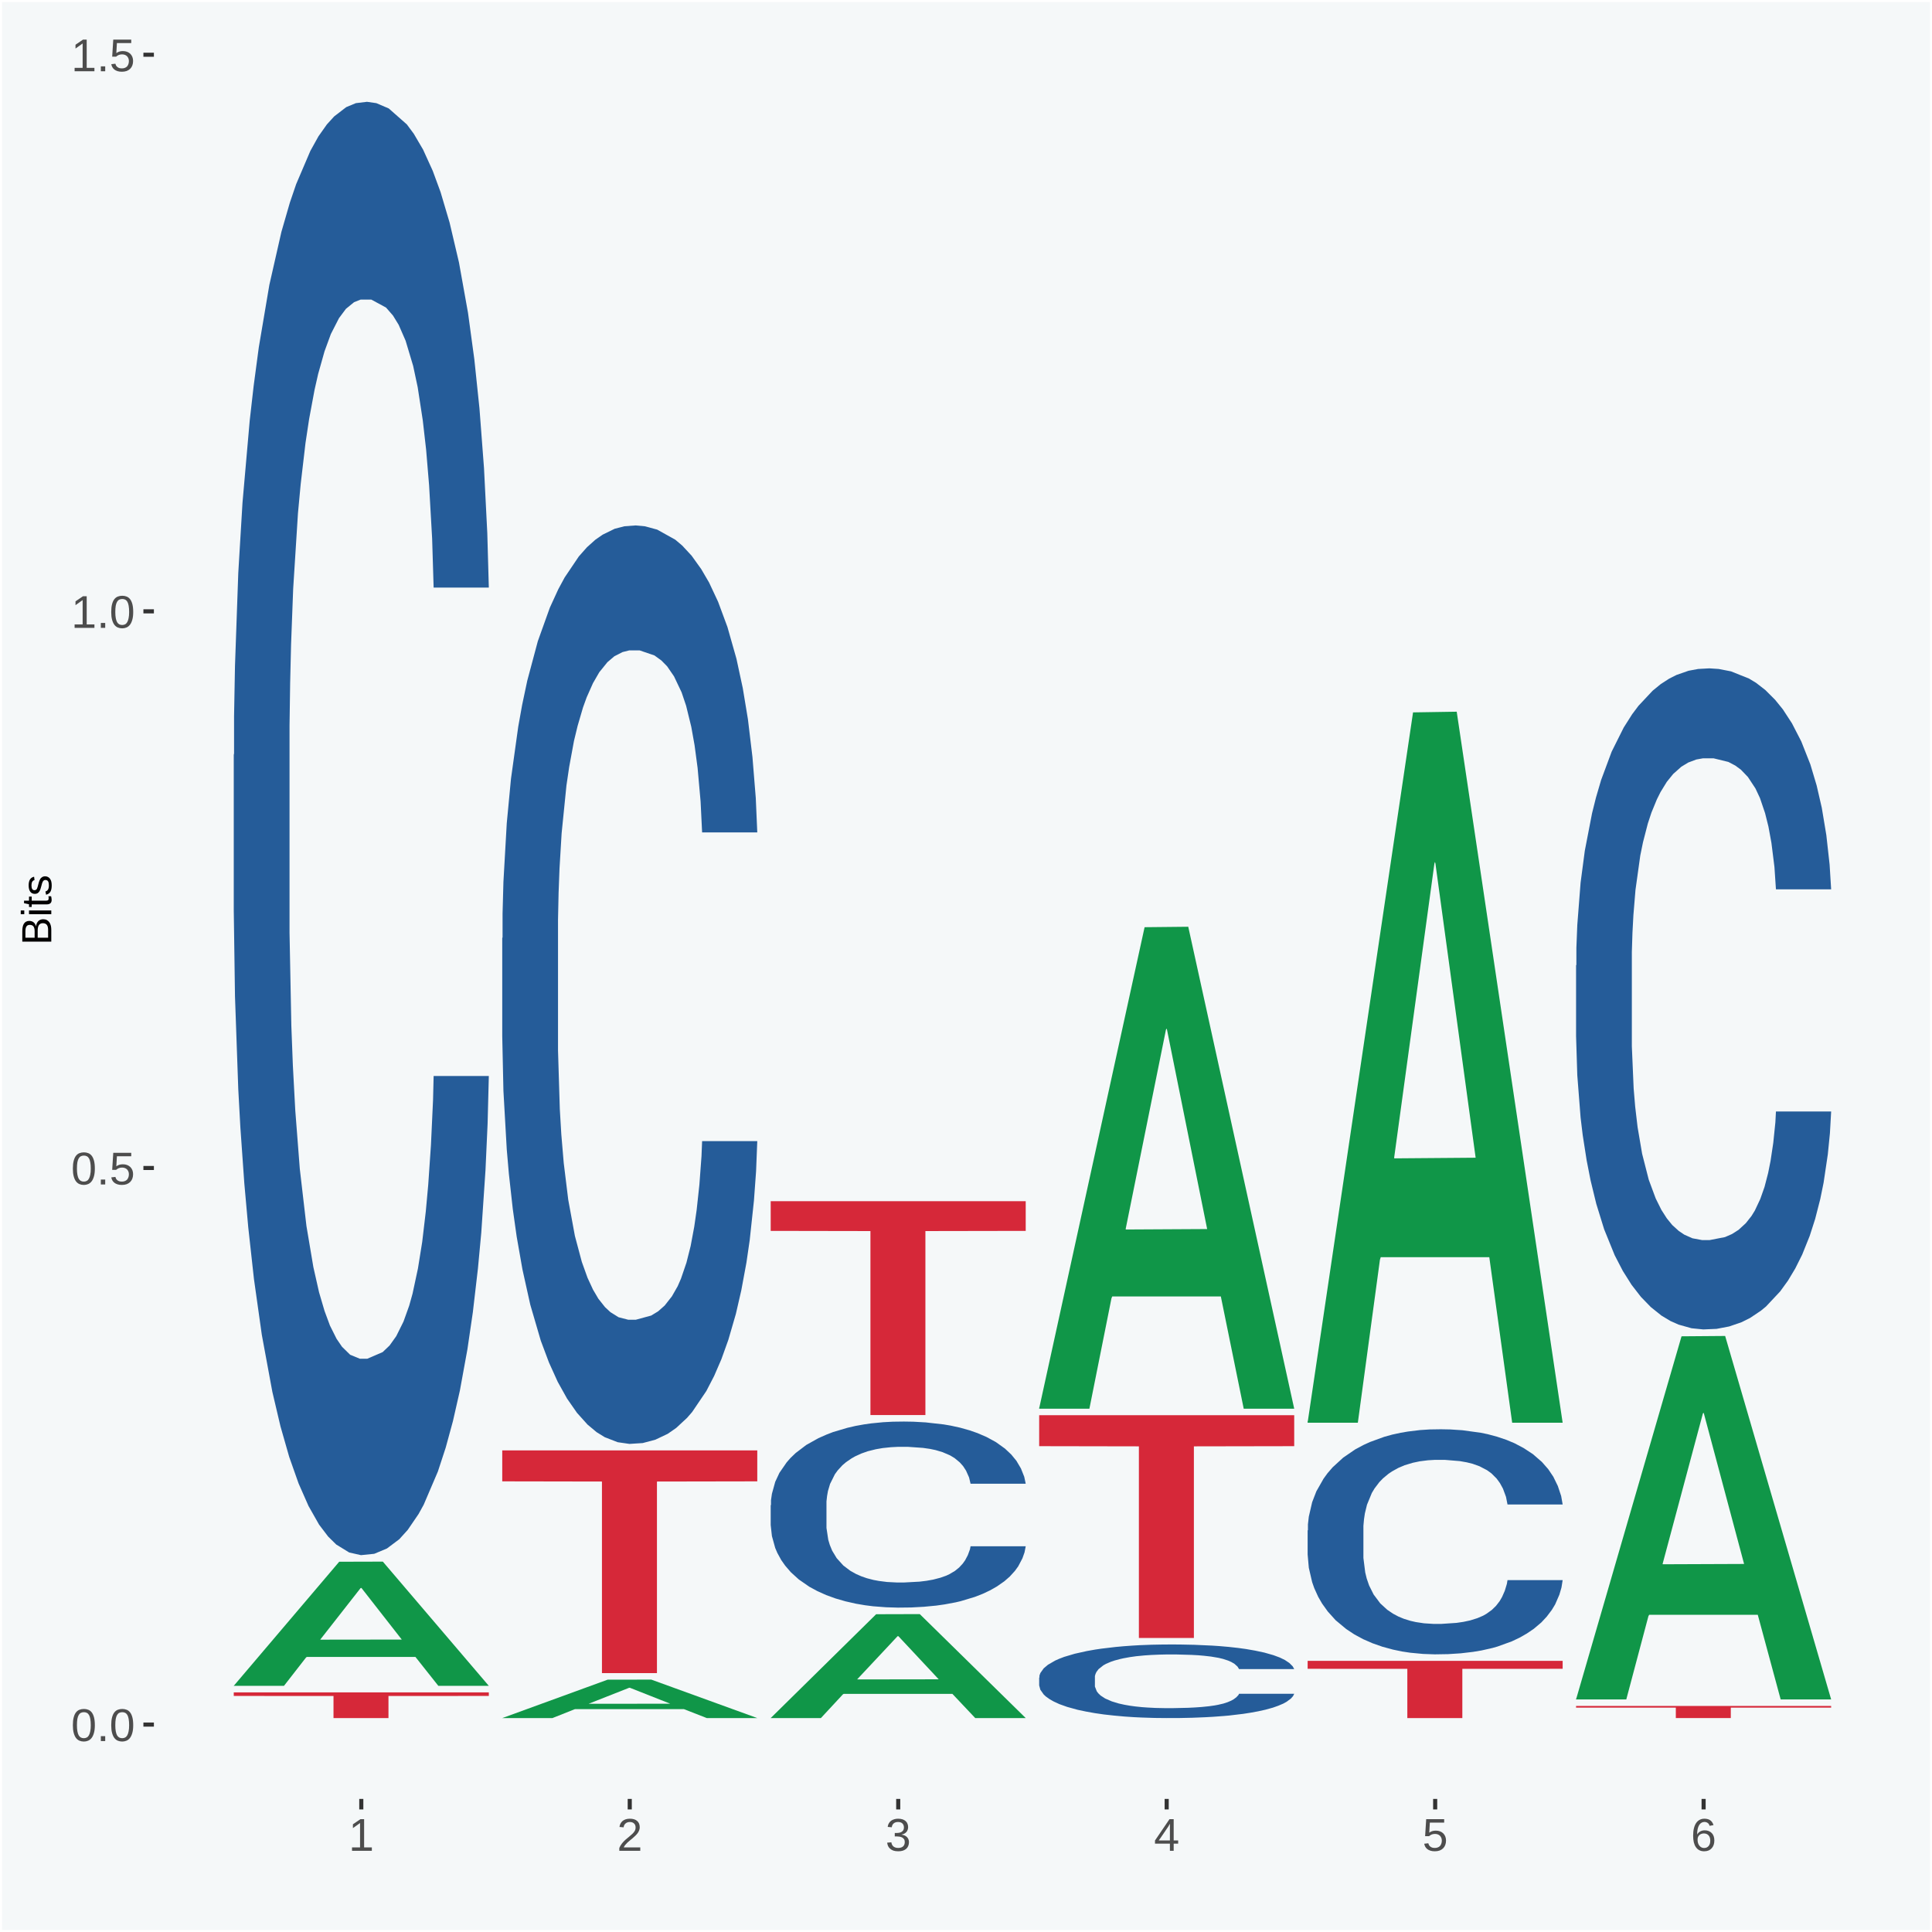<?xml version="1.0" encoding="UTF-8"?>
<svg xmlns="http://www.w3.org/2000/svg" xmlns:xlink="http://www.w3.org/1999/xlink" width="504pt" height="504pt" viewBox="0 0 504 504" version="1.1">
<defs>
<g>
<symbol overflow="visible" id="glyph0-0">
<path style="stroke:none;" d="M 0.406 0 L 0.406 -8 L 3.594 -8 L 3.594 0 Z M 0.797 -0.406 L 3.188 -0.406 L 3.188 -7.594 L 0.797 -7.594 Z M 0.797 -0.406 "/>
</symbol>
<symbol overflow="visible" id="glyph0-1">
<path style="stroke:none;" d="M 6.203 -4.125 C 6.203 -3.332 6.125 -2.664 5.969 -2.125 C 5.82 -1.582 5.617 -1.145 5.359 -0.812 C 5.098 -0.477 4.789 -0.238 4.438 -0.094 C 4.094 0.051 3.723 0.125 3.328 0.125 C 2.922 0.125 2.539 0.051 2.188 -0.094 C 1.844 -0.238 1.539 -0.477 1.281 -0.812 C 1.031 -1.145 0.832 -1.582 0.688 -2.125 C 0.539 -2.664 0.469 -3.332 0.469 -4.125 C 0.469 -4.957 0.539 -5.645 0.688 -6.188 C 0.832 -6.738 1.035 -7.176 1.297 -7.5 C 1.555 -7.82 1.859 -8.047 2.203 -8.172 C 2.555 -8.305 2.941 -8.375 3.359 -8.375 C 3.754 -8.375 4.125 -8.305 4.469 -8.172 C 4.812 -8.047 5.113 -7.82 5.375 -7.5 C 5.633 -7.176 5.836 -6.738 5.984 -6.188 C 6.129 -5.645 6.203 -4.957 6.203 -4.125 Z M 5.141 -4.125 C 5.141 -4.781 5.098 -5.328 5.016 -5.766 C 4.941 -6.203 4.828 -6.551 4.672 -6.812 C 4.516 -7.07 4.328 -7.254 4.109 -7.359 C 3.891 -7.473 3.641 -7.531 3.359 -7.531 C 3.055 -7.531 2.789 -7.473 2.562 -7.359 C 2.344 -7.254 2.156 -7.07 2 -6.812 C 1.844 -6.551 1.723 -6.203 1.641 -5.766 C 1.566 -5.328 1.531 -4.781 1.531 -4.125 C 1.531 -3.5 1.57 -2.969 1.656 -2.531 C 1.738 -2.094 1.852 -1.742 2 -1.484 C 2.156 -1.223 2.344 -1.035 2.562 -0.922 C 2.789 -0.805 3.047 -0.75 3.328 -0.75 C 3.609 -0.75 3.859 -0.805 4.078 -0.922 C 4.305 -1.035 4.492 -1.223 4.641 -1.484 C 4.797 -1.742 4.914 -2.094 5 -2.531 C 5.094 -2.969 5.141 -3.5 5.141 -4.125 Z M 5.141 -4.125 "/>
</symbol>
<symbol overflow="visible" id="glyph0-2">
<path style="stroke:none;" d="M 1.094 0 L 1.094 -1.281 L 2.234 -1.281 L 2.234 0 Z M 1.094 0 "/>
</symbol>
<symbol overflow="visible" id="glyph0-3">
<path style="stroke:none;" d="M 6.172 -2.688 C 6.172 -2.27 6.109 -1.891 5.984 -1.547 C 5.859 -1.203 5.672 -0.906 5.422 -0.656 C 5.18 -0.414 4.879 -0.223 4.516 -0.078 C 4.148 0.055 3.723 0.125 3.234 0.125 C 2.805 0.125 2.43 0.07 2.109 -0.031 C 1.785 -0.133 1.508 -0.273 1.281 -0.453 C 1.062 -0.629 0.883 -0.836 0.75 -1.078 C 0.625 -1.316 0.535 -1.57 0.484 -1.844 L 1.547 -1.969 C 1.586 -1.812 1.645 -1.66 1.719 -1.516 C 1.801 -1.367 1.91 -1.238 2.047 -1.125 C 2.18 -1.008 2.348 -0.914 2.547 -0.844 C 2.742 -0.781 2.984 -0.75 3.266 -0.75 C 3.535 -0.75 3.781 -0.789 4 -0.875 C 4.227 -0.957 4.422 -1.078 4.578 -1.234 C 4.734 -1.398 4.852 -1.602 4.938 -1.844 C 5.031 -2.082 5.078 -2.359 5.078 -2.672 C 5.078 -2.922 5.035 -3.148 4.953 -3.359 C 4.867 -3.578 4.75 -3.766 4.594 -3.922 C 4.445 -4.078 4.258 -4.195 4.031 -4.281 C 3.812 -4.363 3.562 -4.406 3.281 -4.406 C 3.113 -4.406 2.953 -4.391 2.797 -4.359 C 2.648 -4.328 2.516 -4.285 2.391 -4.234 C 2.266 -4.18 2.148 -4.117 2.047 -4.047 C 1.941 -3.973 1.844 -3.895 1.75 -3.812 L 0.719 -3.812 L 1 -8.25 L 5.688 -8.25 L 5.688 -7.359 L 1.953 -7.359 L 1.797 -4.734 C 1.984 -4.879 2.219 -5.004 2.5 -5.109 C 2.781 -5.211 3.113 -5.266 3.5 -5.266 C 3.914 -5.266 4.285 -5.203 4.609 -5.078 C 4.941 -4.953 5.223 -4.773 5.453 -4.547 C 5.68 -4.316 5.859 -4.047 5.984 -3.734 C 6.109 -3.422 6.172 -3.07 6.172 -2.688 Z M 6.172 -2.688 "/>
</symbol>
<symbol overflow="visible" id="glyph0-4">
<path style="stroke:none;" d="M 0.922 0 L 0.922 -0.891 L 3.016 -0.891 L 3.016 -7.25 L 1.156 -5.922 L 1.156 -6.922 L 3.109 -8.25 L 4.078 -8.25 L 4.078 -0.891 L 6.094 -0.891 L 6.094 0 Z M 0.922 0 "/>
</symbol>
<symbol overflow="visible" id="glyph0-5">
<path style="stroke:none;" d="M 0.609 0 L 0.609 -0.75 C 0.805 -1.207 1.047 -1.609 1.328 -1.953 C 1.617 -2.305 1.922 -2.625 2.234 -2.906 C 2.555 -3.188 2.867 -3.445 3.172 -3.688 C 3.484 -3.938 3.766 -4.18 4.016 -4.422 C 4.266 -4.66 4.469 -4.91 4.625 -5.172 C 4.781 -5.441 4.859 -5.742 4.859 -6.078 C 4.859 -6.316 4.82 -6.523 4.75 -6.703 C 4.676 -6.879 4.57 -7.023 4.438 -7.141 C 4.312 -7.266 4.156 -7.359 3.969 -7.422 C 3.781 -7.484 3.578 -7.516 3.359 -7.516 C 3.141 -7.516 2.938 -7.484 2.75 -7.422 C 2.57 -7.367 2.41 -7.281 2.266 -7.156 C 2.117 -7.039 2 -6.895 1.906 -6.719 C 1.812 -6.551 1.754 -6.352 1.734 -6.125 L 0.656 -6.219 C 0.688 -6.508 0.766 -6.785 0.891 -7.047 C 1.023 -7.316 1.203 -7.551 1.422 -7.75 C 1.648 -7.945 1.922 -8.098 2.234 -8.203 C 2.555 -8.316 2.93 -8.375 3.359 -8.375 C 3.766 -8.375 4.125 -8.328 4.438 -8.234 C 4.758 -8.141 5.031 -7.992 5.25 -7.797 C 5.477 -7.609 5.648 -7.375 5.766 -7.094 C 5.879 -6.812 5.938 -6.488 5.938 -6.125 C 5.938 -5.844 5.883 -5.578 5.781 -5.328 C 5.688 -5.078 5.555 -4.836 5.391 -4.609 C 5.223 -4.379 5.031 -4.16 4.812 -3.953 C 4.594 -3.742 4.363 -3.535 4.125 -3.328 C 3.895 -3.129 3.656 -2.93 3.406 -2.734 C 3.164 -2.535 2.938 -2.336 2.719 -2.141 C 2.508 -1.941 2.32 -1.738 2.156 -1.531 C 1.988 -1.332 1.859 -1.117 1.766 -0.891 L 6.078 -0.891 L 6.078 0 Z M 0.609 0 "/>
</symbol>
<symbol overflow="visible" id="glyph0-6">
<path style="stroke:none;" d="M 6.141 -2.281 C 6.141 -1.906 6.078 -1.566 5.953 -1.266 C 5.836 -0.973 5.66 -0.723 5.422 -0.516 C 5.18 -0.305 4.883 -0.145 4.531 -0.031 C 4.188 0.07 3.789 0.125 3.344 0.125 C 2.832 0.125 2.398 0.062 2.047 -0.062 C 1.703 -0.195 1.414 -0.367 1.188 -0.578 C 0.957 -0.785 0.785 -1.02 0.672 -1.281 C 0.566 -1.551 0.492 -1.832 0.453 -2.125 L 1.547 -2.219 C 1.578 -2 1.633 -1.801 1.719 -1.625 C 1.801 -1.445 1.914 -1.289 2.062 -1.156 C 2.207 -1.031 2.383 -0.93 2.594 -0.859 C 2.801 -0.785 3.051 -0.75 3.344 -0.75 C 3.875 -0.75 4.289 -0.879 4.594 -1.141 C 4.895 -1.41 5.047 -1.801 5.047 -2.312 C 5.047 -2.613 4.977 -2.859 4.844 -3.047 C 4.707 -3.234 4.539 -3.379 4.344 -3.484 C 4.145 -3.586 3.926 -3.656 3.688 -3.688 C 3.445 -3.727 3.227 -3.75 3.031 -3.75 L 2.438 -3.75 L 2.438 -4.656 L 3.016 -4.656 C 3.211 -4.656 3.414 -4.676 3.625 -4.719 C 3.844 -4.758 4.039 -4.832 4.219 -4.938 C 4.395 -5.051 4.539 -5.195 4.656 -5.375 C 4.77 -5.562 4.828 -5.797 4.828 -6.078 C 4.828 -6.523 4.695 -6.875 4.438 -7.125 C 4.188 -7.383 3.801 -7.516 3.281 -7.516 C 2.82 -7.516 2.445 -7.395 2.156 -7.156 C 1.875 -6.914 1.707 -6.578 1.656 -6.141 L 0.594 -6.234 C 0.633 -6.598 0.734 -6.91 0.891 -7.172 C 1.047 -7.441 1.242 -7.664 1.484 -7.844 C 1.734 -8.02 2.008 -8.148 2.312 -8.234 C 2.625 -8.328 2.953 -8.375 3.297 -8.375 C 3.754 -8.375 4.148 -8.316 4.484 -8.203 C 4.816 -8.086 5.086 -7.93 5.297 -7.734 C 5.516 -7.535 5.672 -7.301 5.766 -7.031 C 5.867 -6.77 5.922 -6.488 5.922 -6.188 C 5.922 -5.945 5.883 -5.723 5.812 -5.516 C 5.75 -5.305 5.645 -5.113 5.5 -4.938 C 5.363 -4.77 5.188 -4.625 4.969 -4.5 C 4.75 -4.383 4.488 -4.297 4.188 -4.234 L 4.188 -4.219 C 4.52 -4.176 4.805 -4.098 5.047 -3.984 C 5.297 -3.867 5.5 -3.723 5.656 -3.547 C 5.82 -3.379 5.941 -3.188 6.016 -2.969 C 6.098 -2.75 6.141 -2.52 6.141 -2.281 Z M 6.141 -2.281 "/>
</symbol>
<symbol overflow="visible" id="glyph0-7">
<path style="stroke:none;" d="M 5.156 -1.875 L 5.156 0 L 4.172 0 L 4.172 -1.875 L 0.281 -1.875 L 0.281 -2.688 L 4.062 -8.25 L 5.156 -8.25 L 5.156 -2.703 L 6.328 -2.703 L 6.328 -1.875 Z M 4.172 -7.062 C 4.16 -7.039 4.141 -7.004 4.109 -6.953 C 4.078 -6.898 4.039 -6.836 4 -6.766 C 3.957 -6.691 3.914 -6.617 3.875 -6.547 C 3.844 -6.473 3.812 -6.414 3.781 -6.375 L 1.656 -3.25 C 1.633 -3.219 1.602 -3.176 1.562 -3.125 C 1.531 -3.07 1.492 -3.02 1.453 -2.969 C 1.422 -2.914 1.383 -2.863 1.344 -2.812 C 1.301 -2.77 1.27 -2.734 1.25 -2.703 L 4.172 -2.703 Z M 4.172 -7.062 "/>
</symbol>
<symbol overflow="visible" id="glyph0-8">
<path style="stroke:none;" d="M 6.141 -2.703 C 6.141 -2.285 6.082 -1.906 5.969 -1.562 C 5.852 -1.219 5.68 -0.922 5.453 -0.672 C 5.234 -0.422 4.957 -0.223 4.625 -0.078 C 4.289 0.055 3.91 0.125 3.484 0.125 C 3.004 0.125 2.582 0.031 2.219 -0.156 C 1.863 -0.344 1.566 -0.609 1.328 -0.953 C 1.086 -1.297 0.906 -1.719 0.781 -2.219 C 0.664 -2.727 0.609 -3.301 0.609 -3.938 C 0.609 -4.676 0.676 -5.32 0.812 -5.875 C 0.945 -6.426 1.141 -6.883 1.391 -7.25 C 1.648 -7.625 1.961 -7.906 2.328 -8.094 C 2.691 -8.281 3.102 -8.375 3.562 -8.375 C 3.844 -8.375 4.102 -8.344 4.344 -8.281 C 4.594 -8.227 4.816 -8.133 5.016 -8 C 5.223 -7.875 5.398 -7.703 5.547 -7.484 C 5.703 -7.273 5.828 -7.016 5.922 -6.703 L 4.906 -6.516 C 4.801 -6.867 4.629 -7.125 4.391 -7.281 C 4.148 -7.445 3.867 -7.531 3.547 -7.531 C 3.266 -7.531 3.004 -7.457 2.766 -7.312 C 2.535 -7.176 2.336 -6.973 2.172 -6.703 C 2.004 -6.43 1.875 -6.086 1.781 -5.672 C 1.695 -5.266 1.656 -4.789 1.656 -4.25 C 1.852 -4.602 2.125 -4.875 2.469 -5.062 C 2.812 -5.25 3.207 -5.344 3.656 -5.344 C 4.031 -5.344 4.367 -5.281 4.672 -5.156 C 4.984 -5.031 5.25 -4.852 5.469 -4.625 C 5.688 -4.406 5.852 -4.129 5.969 -3.797 C 6.082 -3.473 6.141 -3.109 6.141 -2.703 Z M 5.078 -2.656 C 5.078 -2.938 5.039 -3.191 4.969 -3.422 C 4.895 -3.66 4.785 -3.859 4.641 -4.016 C 4.504 -4.18 4.332 -4.305 4.125 -4.391 C 3.926 -4.484 3.688 -4.531 3.406 -4.531 C 3.219 -4.531 3.023 -4.5 2.828 -4.438 C 2.629 -4.383 2.453 -4.289 2.297 -4.156 C 2.141 -4.031 2.008 -3.863 1.906 -3.656 C 1.812 -3.457 1.766 -3.207 1.766 -2.906 C 1.766 -2.602 1.801 -2.316 1.875 -2.047 C 1.957 -1.785 2.07 -1.555 2.219 -1.359 C 2.363 -1.172 2.539 -1.02 2.75 -0.906 C 2.957 -0.789 3.191 -0.734 3.453 -0.734 C 3.703 -0.734 3.926 -0.773 4.125 -0.859 C 4.332 -0.953 4.504 -1.082 4.641 -1.25 C 4.785 -1.414 4.895 -1.613 4.969 -1.844 C 5.039 -2.082 5.078 -2.352 5.078 -2.656 Z M 5.078 -2.656 "/>
</symbol>
<symbol overflow="visible" id="glyph1-0">
<path style="stroke:none;" d="M 0 -0.359 L -7.328 -0.359 L -7.328 -3.281 L 0 -3.281 Z M -0.359 -0.734 L -0.359 -2.922 L -6.969 -2.922 L -6.969 -0.734 Z M -0.359 -0.734 "/>
</symbol>
<symbol overflow="visible" id="glyph1-1">
<path style="stroke:none;" d="M -2.125 -6.75 C -1.75 -6.75 -1.426 -6.676 -1.156 -6.531 C -0.883 -6.383 -0.66 -6.18 -0.484 -5.922 C -0.316 -5.672 -0.191 -5.375 -0.109 -5.031 C -0.035 -4.695 0 -4.344 0 -3.969 L 0 -0.906 L -7.562 -0.906 L -7.562 -3.656 C -7.562 -4.07 -7.523 -4.441 -7.453 -4.766 C -7.391 -5.098 -7.281 -5.379 -7.125 -5.609 C -6.977 -5.836 -6.789 -6.008 -6.562 -6.125 C -6.332 -6.25 -6.055 -6.312 -5.734 -6.312 C -5.523 -6.312 -5.328 -6.281 -5.141 -6.219 C -4.953 -6.164 -4.781 -6.078 -4.625 -5.953 C -4.477 -5.836 -4.348 -5.688 -4.234 -5.5 C -4.129 -5.32 -4.047 -5.113 -3.984 -4.875 C -3.953 -5.176 -3.883 -5.441 -3.781 -5.672 C -3.676 -5.91 -3.539 -6.109 -3.375 -6.266 C -3.219 -6.43 -3.031 -6.551 -2.812 -6.625 C -2.602 -6.707 -2.375 -6.75 -2.125 -6.75 Z M -5.609 -5.281 C -6.016 -5.281 -6.305 -5.141 -6.484 -4.859 C -6.66 -4.586 -6.75 -4.188 -6.75 -3.656 L -6.75 -1.922 L -4.344 -1.922 L -4.344 -3.656 C -4.344 -3.957 -4.375 -4.211 -4.438 -4.422 C -4.5 -4.629 -4.582 -4.797 -4.688 -4.922 C -4.801 -5.047 -4.93 -5.133 -5.078 -5.188 C -5.234 -5.25 -5.41 -5.281 -5.609 -5.281 Z M -2.219 -5.719 C -2.457 -5.719 -2.66 -5.672 -2.828 -5.578 C -2.992 -5.492 -3.129 -5.367 -3.234 -5.203 C -3.348 -5.047 -3.426 -4.848 -3.469 -4.609 C -3.52 -4.379 -3.547 -4.125 -3.547 -3.844 L -3.547 -1.922 L -0.828 -1.922 L -0.828 -3.922 C -0.828 -4.18 -0.848 -4.422 -0.891 -4.641 C -0.93 -4.859 -1.004 -5.047 -1.109 -5.203 C -1.211 -5.367 -1.352 -5.492 -1.531 -5.578 C -1.719 -5.672 -1.945 -5.719 -2.219 -5.719 Z M -2.219 -5.719 "/>
</symbol>
<symbol overflow="visible" id="glyph1-2">
<path style="stroke:none;" d="M -7.047 -0.734 L -7.969 -0.734 L -7.969 -1.703 L -7.047 -1.703 Z M 0 -0.734 L -5.812 -0.734 L -5.812 -1.703 L 0 -1.703 Z M 0 -0.734 "/>
</symbol>
<symbol overflow="visible" id="glyph1-3">
<path style="stroke:none;" d="M -0.047 -2.969 C -0.004 -2.82 0.023 -2.672 0.047 -2.516 C 0.078 -2.367 0.094 -2.195 0.094 -2 C 0.094 -1.227 -0.348 -0.844 -1.234 -0.844 L -5.109 -0.844 L -5.109 -0.172 L -5.812 -0.172 L -5.812 -0.875 L -7.109 -1.156 L -7.109 -1.812 L -5.812 -1.812 L -5.812 -2.875 L -5.109 -2.875 L -5.109 -1.812 L -1.438 -1.812 C -1.156 -1.812 -0.957 -1.852 -0.844 -1.938 C -0.738 -2.031 -0.688 -2.191 -0.688 -2.422 C -0.688 -2.516 -0.691 -2.602 -0.703 -2.688 C -0.711 -2.77 -0.727 -2.863 -0.75 -2.969 Z M -0.047 -2.969 "/>
</symbol>
<symbol overflow="visible" id="glyph1-4">
<path style="stroke:none;" d="M -1.609 -5.109 C -1.336 -5.109 -1.094 -5.051 -0.875 -4.938 C -0.664 -4.832 -0.488 -4.68 -0.344 -4.484 C -0.195 -4.285 -0.082 -4.039 0 -3.75 C 0.07 -3.457 0.109 -3.125 0.109 -2.75 C 0.109 -2.406 0.082 -2.098 0.031 -1.828 C -0.02 -1.555 -0.102 -1.316 -0.219 -1.109 C -0.332 -0.91 -0.484 -0.742 -0.672 -0.609 C -0.859 -0.473 -1.086 -0.375 -1.359 -0.312 L -1.531 -1.156 C -1.219 -1.238 -0.988 -1.41 -0.844 -1.672 C -0.695 -1.93 -0.625 -2.289 -0.625 -2.75 C -0.625 -2.957 -0.641 -3.145 -0.672 -3.312 C -0.703 -3.488 -0.75 -3.641 -0.812 -3.766 C -0.883 -3.891 -0.977 -3.984 -1.094 -4.047 C -1.207 -4.117 -1.352 -4.156 -1.531 -4.156 C -1.707 -4.156 -1.848 -4.113 -1.953 -4.031 C -2.066 -3.957 -2.16 -3.844 -2.234 -3.688 C -2.316 -3.539 -2.383 -3.363 -2.438 -3.156 C -2.5 -2.945 -2.562 -2.719 -2.625 -2.469 C -2.688 -2.238 -2.754 -2.008 -2.828 -1.781 C -2.898 -1.551 -3 -1.344 -3.125 -1.156 C -3.25 -0.969 -3.398 -0.816 -3.578 -0.703 C -3.766 -0.586 -4 -0.531 -4.281 -0.531 C -4.812 -0.531 -5.211 -0.719 -5.484 -1.094 C -5.766 -1.477 -5.906 -2.031 -5.906 -2.75 C -5.906 -3.395 -5.789 -3.906 -5.562 -4.281 C -5.332 -4.656 -4.973 -4.895 -4.484 -5 L -4.375 -4.125 C -4.52 -4.094 -4.645 -4.035 -4.75 -3.953 C -4.852 -3.867 -4.938 -3.766 -5 -3.641 C -5.062 -3.516 -5.102 -3.375 -5.125 -3.219 C -5.156 -3.07 -5.172 -2.914 -5.172 -2.75 C -5.172 -2.312 -5.102 -1.988 -4.969 -1.781 C -4.844 -1.582 -4.645 -1.484 -4.375 -1.484 C -4.219 -1.484 -4.086 -1.52 -3.984 -1.594 C -3.879 -1.664 -3.789 -1.77 -3.719 -1.906 C -3.656 -2.051 -3.598 -2.219 -3.547 -2.406 C -3.492 -2.602 -3.438 -2.816 -3.375 -3.047 C -3.332 -3.203 -3.289 -3.359 -3.25 -3.516 C -3.207 -3.68 -3.156 -3.836 -3.094 -3.984 C -3.031 -4.141 -2.957 -4.285 -2.875 -4.422 C -2.789 -4.555 -2.688 -4.672 -2.562 -4.766 C -2.445 -4.867 -2.312 -4.953 -2.156 -5.016 C -2 -5.078 -1.816 -5.109 -1.609 -5.109 Z M -1.609 -5.109 "/>
</symbol>
</g>
<clipPath id="clip1">
  <path d="M 40.148 5.48 L 498.52 5.48 L 498.52 469.281 L 40.148 469.281 Z M 40.148 5.48 "/>
</clipPath>
</defs>
<g id="surface1">
<rect x="0" y="0" width="504" height="504" style="fill:rgb(96.078%,97.255%,97.647%);fill-opacity:1;stroke:none;"/>
<path style="fill:none;stroke-width:1.07;stroke-linecap:round;stroke-linejoin:round;stroke:rgb(100%,100%,100%);stroke-opacity:1;stroke-miterlimit:10;" d="M 0 0 L 504 0 L 504 504 L 0 504 Z M 0 0 " transform="matrix(1,0,0,-1,0,504)"/>
<g clip-path="url(#clip1)" clip-rule="nonzero">
<path style=" stroke:none;fill-rule:nonzero;fill:rgb(96.078%,97.255%,97.647%);fill-opacity:1;" d="M 40.148 469.281 L 498.52 469.281 L 498.52 5.48 L 40.148 5.48 Z M 40.148 469.281 "/>
</g>
<path style=" stroke:none;fill-rule:nonzero;fill:rgb(6.274%,58.824%,28.235%);fill-opacity:1;" d="M 60.98 439.73 L 61.051 439.699 L 88.488 407.41 L 99.871 407.379 L 127.52 439.789 L 114.352 439.789 L 108.379 432.25 L 80.051 432.25 L 79.852 432.371 L 74.078 439.789 L 60.98 439.789 L 60.98 439.73 L 83.621 427.738 L 104.809 427.711 L 94.32 414.289 L 94.18 414.23 L 94.039 414.32 L 83.551 427.711 L 83.621 427.738 Z M 60.98 439.73 "/>
<path style=" stroke:none;fill-rule:nonzero;fill:rgb(14.51%,36.078%,60.001%);fill-opacity:1;" d="M 60.98 196.91 L 61.059 196.559 L 61.059 186.871 L 61.301 173.711 L 62.16 149.48 L 63.262 131.121 L 65.148 109.66 L 66.172 100.66 L 67.512 90.609 L 70.262 74.34 L 73.41 60.488 L 75.609 52.879 L 77.262 48.031 L 80.961 39.371 L 83.078 35.559 L 85.281 32.449 L 87.172 30.371 L 90.32 27.949 L 92.828 26.91 L 95.738 26.559 L 98.18 26.91 L 101.41 28.289 L 106.129 32.449 L 107.93 34.871 L 110.371 39.031 L 112.891 44.57 L 114.93 50.109 L 117.289 58.07 L 119.73 68.461 L 122.09 81.609 L 123.738 93.73 L 125.078 106.539 L 126.262 122.121 L 127.121 139.09 L 127.52 153.281 L 113.121 153.281 L 112.73 140.469 L 111.941 126.621 L 111.16 117.281 L 110.289 109.66 L 108.961 101 L 107.781 95.461 L 105.809 88.879 L 104 84.73 L 102.512 82.309 L 100.699 80.23 L 96.852 78.148 L 94.09 78.148 L 92.359 78.84 L 90.238 80.57 L 88.43 83 L 86.309 87.148 L 84.66 91.648 L 83 97.539 L 82.059 101.691 L 80.641 109.309 L 79.699 115.539 L 78.441 126.281 L 77.73 133.891 L 76.48 153.629 L 75.93 168.172 L 75.691 178.211 L 75.531 189.289 L 75.531 243.309 L 76 267.539 L 76.398 277.93 L 77.031 289.699 L 78.211 304.941 L 79.941 319.82 L 81.75 330.559 L 83.238 337.141 L 84.66 341.98 L 86.07 345.789 L 87.801 349.25 L 89.219 351.328 L 91.34 353.41 L 93.859 354.449 L 95.82 354.449 L 99.828 352.719 L 101.641 350.988 L 103.371 348.559 L 105.262 344.75 L 106.75 340.602 L 107.621 337.48 L 109.031 330.898 L 110.141 323.98 L 111.078 316.02 L 111.711 309.09 L 112.422 298.699 L 112.969 286.93 L 113.121 280.699 L 127.52 280.699 L 127.199 293.16 L 126.648 305.281 L 125.551 321.559 L 124.68 330.898 L 123.352 342.328 L 121.93 352.02 L 119.969 362.762 L 118.16 370.719 L 116.27 377.648 L 114.23 383.879 L 110.531 392.531 L 109.191 394.961 L 106.359 399.109 L 104.16 401.539 L 100.93 403.961 L 97.629 405.34 L 94.172 405.691 L 91.102 405 L 87.719 402.922 L 85.602 400.84 L 83.238 397.73 L 80.488 392.879 L 77.891 386.988 L 75.449 380.07 L 73.172 372.109 L 71.051 363.102 L 68.301 348.219 L 66.25 333.672 L 64.762 320.172 L 63.738 308.738 L 62.711 294.199 L 62.16 284.16 L 61.301 259.922 L 60.98 237.422 Z M 60.98 196.91 "/>
<path style=" stroke:none;fill-rule:nonzero;fill:rgb(83.922%,15.686%,22.353%);fill-opacity:1;" d="M 60.98 441.488 L 127.52 441.488 L 127.52 442.422 L 101.34 442.43 L 101.34 448.191 L 87 448.191 L 87 442.43 L 60.98 442.422 Z M 60.98 441.488 "/>
<path style=" stroke:none;fill-rule:nonzero;fill:rgb(6.274%,58.824%,28.235%);fill-opacity:1;" d="M 131.02 448.172 L 131.09 448.172 L 158.52 438.172 L 169.91 438.16 L 197.551 448.191 L 184.379 448.191 L 178.41 445.859 L 150.09 445.859 L 149.879 445.898 L 144.121 448.191 L 131.02 448.191 L 131.02 448.172 L 153.648 444.461 L 174.852 444.449 L 164.352 440.301 L 164.219 440.281 L 164.078 440.309 L 153.578 444.449 L 153.648 444.461 Z M 131.02 448.172 "/>
<path style=" stroke:none;fill-rule:nonzero;fill:rgb(14.51%,36.078%,60.001%);fill-opacity:1;" d="M 131.02 244.719 L 131.102 244.512 L 131.102 238.379 L 131.328 230.059 L 132.199 214.75 L 133.301 203.148 L 135.191 189.578 L 136.211 183.891 L 137.551 177.551 L 140.301 167.27 L 143.441 158.512 L 145.648 153.699 L 147.301 150.641 L 150.988 145.172 L 153.121 142.762 L 155.32 140.789 L 157.211 139.48 L 160.352 137.941 L 162.871 137.289 L 165.781 137.07 L 168.219 137.289 L 171.441 138.16 L 176.16 140.789 L 177.969 142.32 L 180.41 144.949 L 182.922 148.449 L 184.969 151.949 L 187.328 156.98 L 189.762 163.551 L 192.121 171.859 L 193.77 179.52 L 195.109 187.609 L 196.289 197.461 L 197.16 208.18 L 197.551 217.148 L 183.16 217.148 L 182.762 209.059 L 181.98 200.309 L 181.191 194.398 L 180.328 189.578 L 178.988 184.109 L 177.809 180.609 L 175.84 176.461 L 174.039 173.828 L 172.539 172.301 L 170.73 170.988 L 166.879 169.672 L 164.129 169.672 L 162.398 170.109 L 160.27 171.199 L 158.461 172.738 L 156.34 175.359 L 154.691 178.211 L 153.039 181.93 L 152.09 184.551 L 150.68 189.371 L 149.73 193.301 L 148.48 200.09 L 147.77 204.898 L 146.512 217.371 L 145.961 226.559 L 145.719 232.91 L 145.57 239.91 L 145.57 274.039 L 146.039 289.359 L 146.43 295.93 L 147.059 303.371 L 148.238 312.988 L 149.969 322.398 L 151.781 329.191 L 153.27 333.34 L 154.691 336.41 L 156.102 338.809 L 157.84 341 L 159.25 342.309 L 161.371 343.629 L 163.891 344.281 L 165.859 344.281 L 169.871 343.191 L 171.68 342.09 L 173.41 340.559 L 175.289 338.16 L 176.789 335.531 L 177.648 333.559 L 179.07 329.398 L 180.172 325.031 L 181.109 320 L 181.738 315.621 L 182.449 309.051 L 183 301.609 L 183.16 297.68 L 197.551 297.68 L 197.238 305.551 L 196.68 313.211 L 195.578 323.5 L 194.719 329.398 L 193.379 336.621 L 191.969 342.75 L 190 349.531 L 188.191 354.57 L 186.301 358.941 L 184.262 362.879 L 180.559 368.352 L 179.23 369.879 L 176.391 372.512 L 174.191 374.039 L 170.969 375.57 L 167.672 376.449 L 164.211 376.672 L 161.141 376.23 L 157.762 374.922 L 155.629 373.602 L 153.27 371.629 L 150.52 368.57 L 147.93 364.852 L 145.488 360.469 L 143.211 355.441 L 141.078 349.75 L 138.328 340.34 L 136.289 331.148 L 134.789 322.621 L 133.77 315.398 L 132.75 306.211 L 132.199 299.859 L 131.328 284.551 L 131.02 270.328 Z M 131.02 244.719 "/>
<path style=" stroke:none;fill-rule:nonzero;fill:rgb(83.922%,15.686%,22.353%);fill-opacity:1;" d="M 131.02 378.359 L 197.551 378.359 L 197.551 386.441 L 171.379 386.488 L 171.379 436.469 L 157.031 436.469 L 157.031 386.488 L 131.02 386.441 Z M 131.02 378.359 "/>
<path style=" stroke:none;fill-rule:nonzero;fill:rgb(6.274%,58.824%,28.235%);fill-opacity:1;" d="M 201.051 448.141 L 201.121 448.121 L 228.559 421.102 L 239.941 421.07 L 267.578 448.191 L 254.41 448.191 L 248.449 441.879 L 220.121 441.879 L 219.91 441.98 L 214.148 448.191 L 201.051 448.191 L 201.051 448.141 L 223.691 438.109 L 244.879 438.078 L 234.391 426.859 L 234.25 426.801 L 234.109 426.879 L 223.621 438.078 L 223.691 438.109 Z M 201.051 448.141 "/>
<path style=" stroke:none;fill-rule:nonzero;fill:rgb(14.51%,36.078%,60.001%);fill-opacity:1;" d="M 201.051 392.648 L 201.129 392.602 L 201.129 391.359 L 201.371 389.68 L 202.23 386.57 L 203.328 384.219 L 205.219 381.48 L 206.238 380.32 L 207.578 379.039 L 210.328 376.949 L 213.48 375.18 L 215.68 374.211 L 217.328 373.578 L 221.031 372.48 L 223.148 371.988 L 225.352 371.59 L 227.238 371.32 L 230.391 371.012 L 232.898 370.879 L 235.809 370.84 L 238.25 370.879 L 241.469 371.059 L 246.191 371.59 L 248 371.898 L 250.441 372.43 L 252.961 373.141 L 255 373.852 L 257.359 374.871 L 259.801 376.199 L 262.16 377.891 L 263.809 379.441 L 265.148 381.078 L 266.328 383.07 L 267.191 385.238 L 267.578 387.059 L 253.191 387.059 L 252.801 385.422 L 252.012 383.648 L 251.23 382.449 L 250.359 381.48 L 249.02 380.371 L 247.84 379.66 L 245.879 378.82 L 244.07 378.281 L 242.578 377.969 L 240.77 377.711 L 236.91 377.441 L 234.16 377.441 L 232.43 377.531 L 230.309 377.75 L 228.5 378.059 L 226.371 378.59 L 224.719 379.172 L 223.07 379.922 L 222.129 380.461 L 220.711 381.43 L 219.77 382.23 L 218.512 383.602 L 217.801 384.578 L 216.539 387.109 L 215.988 388.969 L 215.762 390.25 L 215.602 391.672 L 215.602 398.59 L 216.07 401.691 L 216.469 403.02 L 217.09 404.531 L 218.27 406.48 L 220 408.391 L 221.809 409.762 L 223.309 410.602 L 224.719 411.219 L 226.141 411.711 L 227.871 412.16 L 229.281 412.422 L 231.41 412.691 L 233.922 412.82 L 235.891 412.82 L 239.898 412.602 L 241.711 412.379 L 243.441 412.07 L 245.328 411.578 L 246.82 411.051 L 247.691 410.648 L 249.102 409.809 L 250.199 408.922 L 251.148 407.898 L 251.781 407.012 L 252.48 405.68 L 253.031 404.18 L 253.191 403.379 L 267.578 403.379 L 267.27 404.969 L 266.719 406.52 L 265.621 408.609 L 264.75 409.809 L 263.422 411.27 L 262 412.512 L 260.031 413.879 L 258.23 414.898 L 256.34 415.789 L 254.289 416.59 L 250.602 417.699 L 249.262 418.012 L 246.43 418.539 L 244.23 418.852 L 241 419.16 L 237.699 419.34 L 234.238 419.379 L 231.172 419.289 L 227.789 419.031 L 225.672 418.762 L 223.309 418.359 L 220.559 417.738 L 217.961 416.988 L 215.52 416.102 L 213.238 415.078 L 211.121 413.93 L 208.371 412.02 L 206.32 410.16 L 204.828 408.43 L 203.801 406.969 L 202.781 405.109 L 202.23 403.82 L 201.371 400.719 L 201.051 397.84 Z M 201.051 392.648 "/>
<path style=" stroke:none;fill-rule:nonzero;fill:rgb(83.922%,15.686%,22.353%);fill-opacity:1;" d="M 201.051 313.352 L 267.578 313.352 L 267.578 321.102 L 241.41 321.148 L 241.41 369.141 L 227.07 369.141 L 227.07 321.148 L 201.051 321.102 Z M 201.051 313.352 "/>
<path style=" stroke:none;fill-rule:nonzero;fill:rgb(6.274%,58.824%,28.235%);fill-opacity:1;" d="M 271.09 367.25 L 271.148 367.129 L 298.59 241.879 L 309.98 241.762 L 337.621 367.488 L 324.449 367.488 L 318.48 338.211 L 290.148 338.211 L 289.949 338.68 L 284.191 367.488 L 271.09 367.488 L 271.09 367.25 L 293.719 320.738 L 314.91 320.621 L 304.422 268.559 L 304.281 268.32 L 304.148 268.68 L 293.648 320.621 L 293.719 320.738 Z M 271.09 367.25 "/>
<path style=" stroke:none;fill-rule:nonzero;fill:rgb(14.51%,36.078%,60.001%);fill-opacity:1;" d="M 271.09 437.621 L 271.16 437.602 L 271.16 437.109 L 271.398 436.441 L 272.27 435.219 L 273.371 434.289 L 275.25 433.199 L 276.281 432.738 L 277.609 432.23 L 280.371 431.41 L 283.512 430.711 L 285.711 430.32 L 287.359 430.078 L 291.059 429.641 L 293.18 429.449 L 295.391 429.289 L 297.27 429.18 L 300.422 429.059 L 302.941 429.012 L 305.852 428.988 L 308.281 429.012 L 311.512 429.078 L 316.23 429.289 L 318.039 429.41 L 320.469 429.621 L 322.988 429.898 L 325.031 430.18 L 327.391 430.59 L 329.828 431.109 L 332.191 431.781 L 333.84 432.391 L 335.18 433.039 L 336.359 433.828 L 337.219 434.691 L 337.621 435.41 L 323.23 435.41 L 322.828 434.762 L 322.051 434.059 L 321.262 433.59 L 320.391 433.199 L 319.059 432.762 L 317.879 432.48 L 315.91 432.148 L 314.102 431.941 L 312.609 431.809 L 310.801 431.711 L 306.949 431.602 L 304.191 431.602 L 302.461 431.641 L 300.34 431.73 L 298.531 431.852 L 296.41 432.059 L 294.762 432.289 L 293.109 432.59 L 292.16 432.801 L 290.75 433.18 L 289.801 433.5 L 288.539 434.039 L 287.84 434.43 L 286.578 435.43 L 286.031 436.16 L 285.789 436.672 L 285.629 437.23 L 285.629 439.969 L 286.109 441.199 L 286.5 441.719 L 287.129 442.32 L 288.309 443.09 L 290.039 443.84 L 291.852 444.391 L 293.34 444.719 L 294.762 444.969 L 296.172 445.16 L 297.898 445.34 L 299.32 445.441 L 301.441 445.551 L 303.961 445.602 L 305.922 445.602 L 309.941 445.512 L 311.738 445.422 L 313.469 445.301 L 315.359 445.109 L 316.859 444.898 L 317.719 444.738 L 319.141 444.41 L 320.238 444.051 L 321.18 443.648 L 321.809 443.301 L 322.52 442.77 L 323.07 442.18 L 323.23 441.859 L 337.621 441.859 L 337.301 442.488 L 336.75 443.109 L 335.648 443.93 L 334.789 444.41 L 333.449 444.98 L 332.031 445.48 L 330.07 446.02 L 328.262 446.422 L 326.371 446.77 L 324.328 447.09 L 320.629 447.531 L 319.289 447.648 L 316.461 447.859 L 314.262 447.98 L 311.039 448.109 L 307.73 448.18 L 304.27 448.191 L 301.211 448.16 L 297.82 448.051 L 295.699 447.949 L 293.34 447.789 L 290.59 447.539 L 287.988 447.25 L 285.559 446.898 L 283.281 446.488 L 281.148 446.039 L 278.398 445.281 L 276.352 444.551 L 274.859 443.859 L 273.84 443.281 L 272.82 442.551 L 272.27 442.039 L 271.398 440.809 L 271.09 439.672 Z M 271.09 437.621 "/>
<path style=" stroke:none;fill-rule:nonzero;fill:rgb(83.922%,15.686%,22.353%);fill-opacity:1;" d="M 271.09 369.18 L 337.621 369.18 L 337.621 377.262 L 311.449 377.309 L 311.449 427.301 L 297.102 427.301 L 297.102 377.309 L 271.09 377.262 Z M 271.09 369.18 "/>
<path style=" stroke:none;fill-rule:nonzero;fill:rgb(6.274%,58.824%,28.235%);fill-opacity:1;" d="M 341.121 370.801 L 341.191 370.629 L 368.621 185.84 L 380.012 185.66 L 407.648 371.148 L 394.48 371.148 L 388.512 327.961 L 360.191 327.961 L 359.98 328.648 L 354.219 371.148 L 341.121 371.148 L 341.121 370.801 L 363.75 302.18 L 384.949 302.012 L 374.449 225.199 L 374.32 224.852 L 374.18 225.371 L 363.691 302.012 L 363.75 302.18 Z M 341.121 370.801 "/>
<path style=" stroke:none;fill-rule:nonzero;fill:rgb(14.51%,36.078%,60.001%);fill-opacity:1;" d="M 341.121 399.23 L 341.199 399.18 L 341.199 397.672 L 341.43 395.641 L 342.301 391.879 L 343.398 389.039 L 345.289 385.719 L 346.309 384.32 L 347.648 382.77 L 350.398 380.25 L 353.539 378.102 L 355.75 376.922 L 357.398 376.172 L 361.09 374.828 L 363.219 374.238 L 365.422 373.762 L 367.309 373.441 L 370.449 373.059 L 372.969 372.898 L 375.879 372.852 L 378.32 372.898 L 381.539 373.109 L 386.262 373.762 L 388.07 374.129 L 390.512 374.781 L 393.02 375.629 L 395.07 376.488 L 397.43 377.73 L 399.871 379.328 L 402.23 381.371 L 403.879 383.25 L 405.211 385.23 L 406.391 387.648 L 407.262 390.27 L 407.648 392.469 L 393.262 392.469 L 392.871 390.488 L 392.078 388.34 L 391.289 386.898 L 390.43 385.719 L 389.09 384.379 L 387.91 383.52 L 385.949 382.5 L 384.141 381.852 L 382.641 381.48 L 380.828 381.16 L 376.98 380.84 L 374.23 380.84 L 372.5 380.941 L 370.371 381.211 L 368.57 381.59 L 366.441 382.23 L 364.789 382.93 L 363.141 383.84 L 362.199 384.48 L 360.781 385.66 L 359.84 386.629 L 358.578 388.289 L 357.871 389.469 L 356.609 392.531 L 356.059 394.781 L 355.828 396.328 L 355.672 398.051 L 355.672 406.422 L 356.141 410.172 L 356.531 411.781 L 357.16 413.602 L 358.34 415.961 L 360.07 418.27 L 361.879 419.93 L 363.379 420.949 L 364.789 421.699 L 366.211 422.289 L 367.941 422.828 L 369.352 423.148 L 371.48 423.469 L 373.988 423.629 L 375.961 423.629 L 379.969 423.359 L 381.781 423.09 L 383.512 422.719 L 385.398 422.129 L 386.891 421.488 L 387.75 421 L 389.172 419.98 L 390.27 418.91 L 391.219 417.68 L 391.84 416.609 L 392.551 415 L 393.102 413.172 L 393.262 412.211 L 407.648 412.211 L 407.34 414.141 L 406.789 416.02 L 405.691 418.539 L 404.82 419.98 L 403.48 421.75 L 402.07 423.262 L 400.102 424.922 L 398.289 426.148 L 396.41 427.219 L 394.359 428.191 L 390.66 429.531 L 389.328 429.91 L 386.5 430.551 L 384.289 430.922 L 381.07 431.301 L 377.77 431.512 L 374.309 431.57 L 371.238 431.461 L 367.859 431.141 L 365.73 430.82 L 363.379 430.328 L 360.621 429.578 L 358.031 428.672 L 355.59 427.602 L 353.309 426.371 L 351.191 424.969 L 348.43 422.672 L 346.391 420.41 L 344.891 418.32 L 343.871 416.551 L 342.852 414.301 L 342.301 412.738 L 341.43 408.988 L 341.121 405.5 Z M 341.121 399.23 "/>
<path style=" stroke:none;fill-rule:nonzero;fill:rgb(83.922%,15.686%,22.353%);fill-opacity:1;" d="M 341.121 433.262 L 407.648 433.262 L 407.648 435.34 L 381.48 435.352 L 381.48 448.191 L 367.129 448.191 L 367.129 435.352 L 341.121 435.34 Z M 341.121 433.262 "/>
<path style=" stroke:none;fill-rule:nonzero;fill:rgb(6.274%,58.824%,28.235%);fill-opacity:1;" d="M 411.148 443.16 L 411.219 443.07 L 438.66 348.602 L 450.039 348.512 L 477.691 443.328 L 464.52 443.328 L 458.551 421.25 L 430.219 421.25 L 430.02 421.609 L 424.25 443.328 L 411.148 443.328 L 411.148 443.16 L 433.789 408.07 L 454.98 407.988 L 444.488 368.719 L 444.352 368.539 L 444.211 368.809 L 433.719 407.988 L 433.789 408.07 Z M 411.148 443.16 "/>
<path style=" stroke:none;fill-rule:nonzero;fill:rgb(14.51%,36.078%,60.001%);fill-opacity:1;" d="M 411.148 251.84 L 411.23 251.68 L 411.23 247.27 L 411.469 241.289 L 412.328 230.262 L 413.43 221.922 L 415.32 212.148 L 416.34 208.059 L 417.68 203.488 L 420.43 196.09 L 423.578 189.789 L 425.781 186.32 L 427.43 184.121 L 431.129 180.18 L 433.25 178.449 L 435.449 177.031 L 437.34 176.078 L 440.488 174.98 L 443 174.512 L 445.91 174.352 L 448.352 174.512 L 451.578 175.141 L 456.289 177.031 L 458.102 178.129 L 460.539 180.02 L 463.059 182.539 L 465.102 185.059 L 467.461 188.68 L 469.898 193.41 L 472.262 199.391 L 473.91 204.91 L 475.25 210.73 L 476.43 217.82 L 477.289 225.539 L 477.691 232 L 463.289 232 L 462.898 226.172 L 462.109 219.871 L 461.328 215.621 L 460.461 212.148 L 459.129 208.211 L 457.949 205.691 L 455.98 202.699 L 454.172 200.809 L 452.68 199.711 L 450.871 198.762 L 447.012 197.82 L 444.262 197.82 L 442.531 198.129 L 440.41 198.922 L 438.602 200.02 L 436.48 201.91 L 434.82 203.961 L 433.172 206.641 L 432.23 208.531 L 430.809 211.988 L 429.871 214.828 L 428.609 219.711 L 427.898 223.18 L 426.648 232.148 L 426.102 238.77 L 425.859 243.34 L 425.699 248.379 L 425.699 272.949 L 426.172 283.969 L 426.57 288.699 L 427.199 294.051 L 428.379 300.98 L 430.109 307.75 L 431.922 312.641 L 433.41 315.629 L 434.82 317.828 L 436.238 319.57 L 437.969 321.141 L 439.391 322.09 L 441.512 323.031 L 444.031 323.5 L 445.988 323.5 L 450 322.719 L 451.809 321.93 L 453.539 320.828 L 455.43 319.09 L 456.922 317.199 L 457.789 315.789 L 459.199 312.789 L 460.309 309.641 L 461.25 306.02 L 461.879 302.871 L 462.59 298.148 L 463.141 292.789 L 463.289 289.961 L 477.691 289.961 L 477.371 295.629 L 476.82 301.141 L 475.719 308.539 L 474.852 312.789 L 473.52 317.988 L 472.102 322.398 L 470.141 327.281 L 468.328 330.91 L 466.441 334.059 L 464.391 336.891 L 460.699 340.828 L 459.359 341.93 L 456.531 343.82 L 454.328 344.922 L 451.102 346.031 L 447.801 346.66 L 444.34 346.809 L 441.27 346.5 L 437.891 345.551 L 435.77 344.609 L 433.41 343.191 L 430.66 340.988 L 428.059 338.309 L 425.621 335.16 L 423.34 331.539 L 421.219 327.441 L 418.469 320.672 L 416.422 314.051 L 414.93 307.91 L 413.91 302.711 L 412.879 296.102 L 412.328 291.531 L 411.469 280.512 L 411.148 270.27 Z M 411.148 251.84 "/>
<path style=" stroke:none;fill-rule:nonzero;fill:rgb(83.922%,15.686%,22.353%);fill-opacity:1;" d="M 411.148 445.031 L 477.691 445.031 L 477.691 445.469 L 451.512 445.469 L 451.512 448.191 L 437.172 448.191 L 437.172 445.469 L 411.148 445.469 Z M 411.148 445.031 "/>
<g style="fill:rgb(30.196%,30.196%,30.196%);fill-opacity:1;">
  <use xlink:href="#glyph0-1" x="18.54" y="454.19"/>
  <use xlink:href="#glyph0-2" x="25.212" y="454.19"/>
  <use xlink:href="#glyph0-1" x="28.548" y="454.19"/>
</g>
<g style="fill:rgb(30.196%,30.196%,30.196%);fill-opacity:1;">
  <use xlink:href="#glyph0-1" x="18.54" y="308.99"/>
  <use xlink:href="#glyph0-2" x="25.212" y="308.99"/>
  <use xlink:href="#glyph0-3" x="28.548" y="308.99"/>
</g>
<g style="fill:rgb(30.196%,30.196%,30.196%);fill-opacity:1;">
  <use xlink:href="#glyph0-4" x="18.54" y="163.79"/>
  <use xlink:href="#glyph0-2" x="25.212" y="163.79"/>
  <use xlink:href="#glyph0-1" x="28.548" y="163.79"/>
</g>
<g style="fill:rgb(30.196%,30.196%,30.196%);fill-opacity:1;">
  <use xlink:href="#glyph0-4" x="18.54" y="18.59"/>
  <use xlink:href="#glyph0-2" x="25.212" y="18.59"/>
  <use xlink:href="#glyph0-3" x="28.548" y="18.59"/>
</g>
<path style="fill:none;stroke-width:1.07;stroke-linecap:butt;stroke-linejoin:round;stroke:rgb(20%,20%,20%);stroke-opacity:1;stroke-miterlimit:10;" d="M 37.41 54.109 L 40.148 54.109 " transform="matrix(1,0,0,-1,0,504)"/>
<path style="fill:none;stroke-width:1.07;stroke-linecap:butt;stroke-linejoin:round;stroke:rgb(20%,20%,20%);stroke-opacity:1;stroke-miterlimit:10;" d="M 37.41 199.309 L 40.148 199.309 " transform="matrix(1,0,0,-1,0,504)"/>
<path style="fill:none;stroke-width:1.07;stroke-linecap:butt;stroke-linejoin:round;stroke:rgb(20%,20%,20%);stroke-opacity:1;stroke-miterlimit:10;" d="M 37.41 344.52 L 40.148 344.52 " transform="matrix(1,0,0,-1,0,504)"/>
<path style="fill:none;stroke-width:1.07;stroke-linecap:butt;stroke-linejoin:round;stroke:rgb(20%,20%,20%);stroke-opacity:1;stroke-miterlimit:10;" d="M 37.41 489.719 L 40.148 489.719 " transform="matrix(1,0,0,-1,0,504)"/>
<path style="fill:none;stroke-width:1.07;stroke-linecap:butt;stroke-linejoin:round;stroke:rgb(20%,20%,20%);stroke-opacity:1;stroke-miterlimit:10;" d="M 94.25 31.98 L 94.25 34.719 " transform="matrix(1,0,0,-1,0,504)"/>
<path style="fill:none;stroke-width:1.07;stroke-linecap:butt;stroke-linejoin:round;stroke:rgb(20%,20%,20%);stroke-opacity:1;stroke-miterlimit:10;" d="M 164.281 31.98 L 164.281 34.719 " transform="matrix(1,0,0,-1,0,504)"/>
<path style="fill:none;stroke-width:1.07;stroke-linecap:butt;stroke-linejoin:round;stroke:rgb(20%,20%,20%);stroke-opacity:1;stroke-miterlimit:10;" d="M 234.32 31.98 L 234.32 34.719 " transform="matrix(1,0,0,-1,0,504)"/>
<path style="fill:none;stroke-width:1.07;stroke-linecap:butt;stroke-linejoin:round;stroke:rgb(20%,20%,20%);stroke-opacity:1;stroke-miterlimit:10;" d="M 304.352 31.98 L 304.352 34.719 " transform="matrix(1,0,0,-1,0,504)"/>
<path style="fill:none;stroke-width:1.07;stroke-linecap:butt;stroke-linejoin:round;stroke:rgb(20%,20%,20%);stroke-opacity:1;stroke-miterlimit:10;" d="M 374.391 31.98 L 374.391 34.719 " transform="matrix(1,0,0,-1,0,504)"/>
<path style="fill:none;stroke-width:1.07;stroke-linecap:butt;stroke-linejoin:round;stroke:rgb(20%,20%,20%);stroke-opacity:1;stroke-miterlimit:10;" d="M 444.422 31.98 L 444.422 34.719 " transform="matrix(1,0,0,-1,0,504)"/>
<g style="fill:rgb(30.196%,30.196%,30.196%);fill-opacity:1;">
  <use xlink:href="#glyph0-4" x="90.91" y="482.82"/>
</g>
<g style="fill:rgb(30.196%,30.196%,30.196%);fill-opacity:1;">
  <use xlink:href="#glyph0-5" x="160.95" y="482.82"/>
</g>
<g style="fill:rgb(30.196%,30.196%,30.196%);fill-opacity:1;">
  <use xlink:href="#glyph0-6" x="230.98" y="482.82"/>
</g>
<g style="fill:rgb(30.196%,30.196%,30.196%);fill-opacity:1;">
  <use xlink:href="#glyph0-7" x="301.02" y="482.82"/>
</g>
<g style="fill:rgb(30.196%,30.196%,30.196%);fill-opacity:1;">
  <use xlink:href="#glyph0-3" x="371.05" y="482.82"/>
</g>
<g style="fill:rgb(30.196%,30.196%,30.196%);fill-opacity:1;">
  <use xlink:href="#glyph0-8" x="441.08" y="482.82"/>
</g>
<g style="fill:rgb(0%,0%,0%);fill-opacity:1;">
  <use xlink:href="#glyph1-1" x="13.38" y="246.55"/>
  <use xlink:href="#glyph1-2" x="13.38" y="239.213"/>
  <use xlink:href="#glyph1-3" x="13.38" y="236.771"/>
  <use xlink:href="#glyph1-4" x="13.38" y="233.713"/>
</g>
</g>
</svg>
